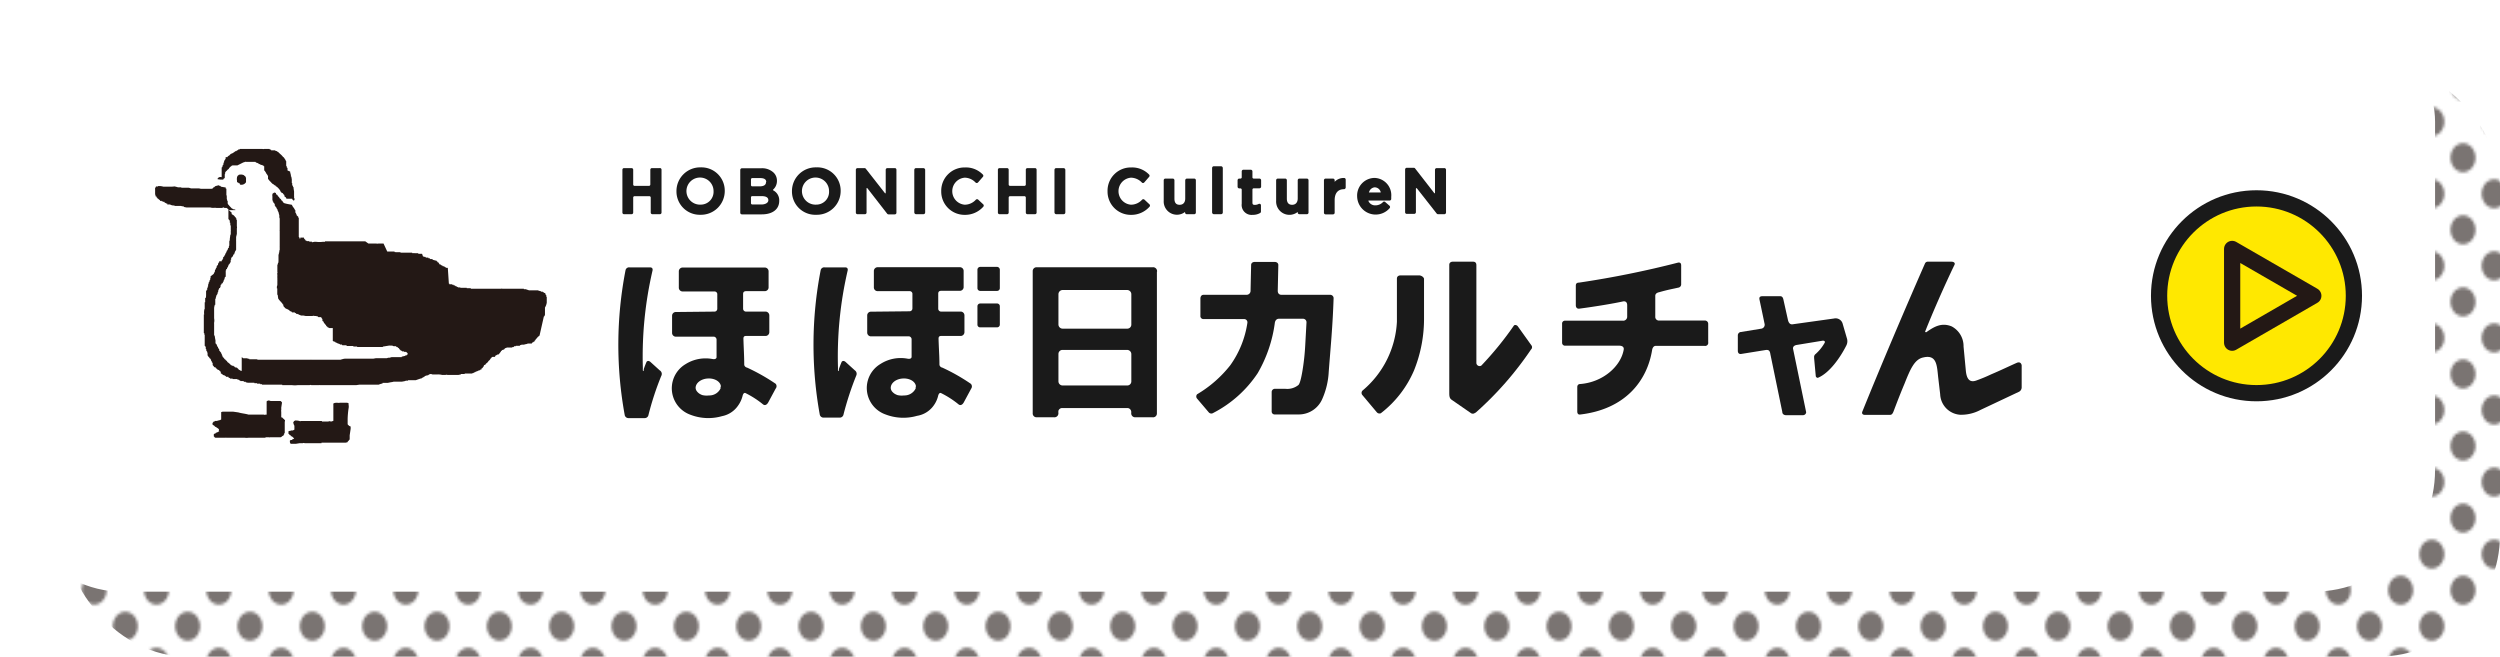<svg xmlns="http://www.w3.org/2000/svg" xmlns:xlink="http://www.w3.org/1999/xlink" viewBox="0 0 308 80.89"><defs><pattern id="114959d1-e4d8-4769-9a33-2815865a061f" data-name="6 dpi 40%" width="48" height="48" patternTransform="translate(11.6 -69.37) scale(0.32 0.37)" patternUnits="userSpaceOnUse" viewBox="0 0 48 48"><rect width="48" height="48" style="fill:none"/><path d="M24,52.8A4.8,4.8,0,1,0,19.2,48,4.8,4.8,0,0,0,24,52.8Z" style="fill:#221714"/><path d="M48,52.8A4.8,4.8,0,1,0,43.2,48,4.8,4.8,0,0,0,48,52.8Z" style="fill:#221714"/><path d="M24,28.8A4.8,4.8,0,1,0,19.2,24,4.8,4.8,0,0,0,24,28.8Z" style="fill:#221714"/><path d="M48,28.8A4.8,4.8,0,1,0,43.2,24,4.8,4.8,0,0,0,48,28.8Z" style="fill:#221714"/><path d="M36,40.8A4.8,4.8,0,1,0,31.2,36,4.8,4.8,0,0,0,36,40.8Z" style="fill:#221714"/><path d="M12,40.8A4.8,4.8,0,1,0,7.2,36,4.8,4.8,0,0,0,12,40.8Z" style="fill:#221714"/><path d="M36,16.8A4.8,4.8,0,1,0,31.2,12,4.8,4.8,0,0,0,36,16.8Z" style="fill:#221714"/><path d="M12,16.8A4.8,4.8,0,1,0,7.2,12,4.8,4.8,0,0,0,12,16.8Z" style="fill:#221714"/><path d="M0,52.8A4.8,4.8,0,0,0,4.8,48,4.8,4.8,0,0,0,0,43.2a4.8,4.8,0,0,0,0,9.6Z" style="fill:#221714"/><path d="M0,28.8A4.8,4.8,0,0,0,4.8,24,4.8,4.8,0,0,0,0,19.2a4.8,4.8,0,0,0,0,9.6Z" style="fill:#221714"/><path d="M24,4.8A4.8,4.8,0,0,0,28.8,0a4.8,4.8,0,0,0-9.6,0A4.8,4.8,0,0,0,24,4.8Z" style="fill:#221714"/><path d="M48,4.8A4.8,4.8,0,0,0,52.8,0a4.8,4.8,0,0,0-9.6,0A4.8,4.8,0,0,0,48,4.8Z" style="fill:#221714"/><path d="M0,4.8A4.8,4.8,0,0,0,4.8,0,4.8,4.8,0,0,0,0-4.8,4.8,4.8,0,0,0-4.8,0,4.8,4.8,0,0,0,0,4.8Z" style="fill:#221714"/></pattern></defs><title>アセット 2</title><g id="fd4f023f-fae7-4ec2-a7c8-5463411b04bb" data-name="レイヤー 2"><g id="932d0ffd-c145-4e93-adab-fba4d0428387" data-name="デザインol"><rect x="8" y="8" width="300" height="72.89" rx="15" ry="15" style="opacity:0.6;fill:url(#114959d1-e4d8-4769-9a33-2815865a061f)"/><rect width="300" height="72.89" rx="15" ry="15" style="fill:#fff"/><path d="M26.81,22h0v.08l.38.05v0h.08v0l.17,0v0c.11,0,.05,0,.11-.11l.14-.09v-.05h0v-.06h0v-.08h0v-.08h0v-.06h0v-.11h0l.06-.16h0V21.2l.08-.05v-.06l.05,0,.2-.22h.05v-.05h.06v-.06h0l.19-.22h.05l0-.05h.06l0-.06.11,0,0-.05.14,0v0h.06v0l.13,0v0h.09v0h0v0l.17,0v0h.05v0L30,20v0c.14,0,.17-.1.3-.06v0h.06v0h.47v0h.05v0H31v0h.17v0h.08v0h.08v0h.09v0h.05l.06.08.33.11,0,.08.16,0,0,.06h.11v.05l.08,0v0l.09,0,0,.05.11,0,.09.11.05,0V21l.11.08v.09h.06a.3.3,0,0,0,.08.16h0v.06l.08.05v.06l.08.05v.09l.06,0,0,.14,0,0v.05h0l0,.2h0c0,.07,0,.06.09.08a.6.6,0,0,0,.19.25c.13.13.26.33.47.38v.06a.54.54,0,0,1,.19.08l0,.06h.05l0,.05.11,0,0,.06h.06l0,.05h.06a.56.56,0,0,0,0,.08h.06a1.71,1.71,0,0,0,.11.14h0l.06.08h0l.06.09h0v.05h0l0,.06h.09a.24.24,0,0,0,0,.08,1,1,0,0,0,.25.14c0,.1.08.09.11.19h.06a.19.19,0,0,0,0,.11h0v.08l.05,0v.06l.06,0a.49.49,0,0,1,.14.22H36l0,.08.11.08v.06c.12,0,.09,0,.17-.06l0-.22-.05,0v0h0l0-.11a.09.09,0,0,0,0-.09h0v-.14h0c0-.06,0-.07,0-.11h0v-.16h0v-.22h0l-.06-.36h0v-.17l-.05,0A.57.57,0,0,0,36,22.8l0-.25-.05,0v-.11h0v-.11h0V22.2h0v-.09h0l-.06-.36-.05,0v-.06h0l0-.11h0l-.09-.36,0,0v-.08h0v0h0v0L35.42,21l0-.16h0v-.06h0v-.11l-.08,0c0-.09,0-.17-.08-.25h0l0-.09,0,0v-.09h0V20h0l0-.11h0v-.05l-.06,0,0-.11,0,0a.64.64,0,0,1-.14-.22h-.05c0-.07,0-.06-.06-.14h-.05a2.1,2.1,0,0,0-.47-.47v-.05c-.08,0-.1,0-.11-.11a.51.51,0,0,1-.25-.14l0,0-.11,0-.06-.08H33.4l0-.09h-.06v0l-.08,0-.06-.08h0v0h-.2v0h-.08v0l0,0s0,0,0,0l-.2,0v0l0,0-.17,0v0a.4.4,0,0,1-.22,0v0c-.09,0-.14,0-.19,0v0h-.09v0h-.16v0l-.08,0v0h-.11v0h0v0h-.11v0c-.06,0,0,0-.06,0h0v0h-.13v0c-.06,0,0,0-.06,0s0,0-.11,0,0,0-.05,0,0,0-.06,0,0,0-.08,0v0h-.17v0l-.08,0v0h-.11v0l-.28,0v0h0v0h-.06v0H30v0c-.06,0,0,0-.06,0s0,0,0,0h-.16v0l-.11,0v0h-.11l0,.05h-.06v0h-.11l-.08.11h-.11l-.08.11H29l-.06.08h0v0l-.08,0,0,.05h-.06l-.05.08-.33.14V19h0v0h-.06c0,.08,0,.07-.08.09v.05a.62.62,0,0,0-.25.17l0,.05H27.8l0,.06h0v.08h0l0,.08h-.05l0,.08-.08.06v.06l-.06.05v.06h0V20l-.08.06v.05h0v.06h0s0,0,0,.11,0,0-.06,0h0v.09l-.05,0v.09h0v.08l-.05,0v.08l-.06,0v.14h0l0,.11h0V21h0v.08h0v.11h0v.11h0v.11h0v.2h0v.11h0c0,.06,0,.07,0,.11h0A.42.42,0,0,0,26.81,22Zm2.76.74a.65.65,0,0,0,.74-.3l0-.16h0l0-.39c-.06-.05-.07-.13-.11-.19l-.08-.06v0h-.06l0-.05a.83.83,0,0,0-.47-.08v0h-.11c0,.06-.06,0-.11.06l0,.05h-.06l-.05.09h0v.05l-.06,0v.05h0v.06h0a1,1,0,0,0,0,.39h0v.08h0v.05h0v.06l.06,0v0l.08.06v0h.06l0,.06.11,0v0ZM67.36,37.29v-.2h0v-.22h0v0h0c0-.09,0-.17,0-.25h0v-.06l-.06,0V36.4l0,0v-.06l-.06,0v0h0l0-.08h-.06V36.1l-.08,0v0h-.06v0h0l0-.06h-.08l0-.05h0v0h-.09l0-.06-.09,0v0h0v0h-.06v0h-.08l0-.05-.25-.06s0,0,0,0v0h-.06l0-.05h-.13v0h-.09v0H65.4v0h-.22l-.41-.14H64.6s0,0,0,0a0,0,0,0,1-.06,0l0-.06h-.14s0,0-.06,0,0,0,0,0v0h-.09v0s0,0-.11,0v0h-.16v0h-.14v0h0v0h0v0h-.13v0h-.25v0H63v0h-.24v0h-.11v0l-.09,0v0h-.08v0c-.06,0-.08,0-.11,0v0h-.19v0h-.11v0H61.9v0a.41.41,0,0,0-.19,0v0h-.08v0h-.34v0h-.11v0h0v0H61v0h-.36s0,0-.08,0v0h-.09v0h-.08v0h-.16v0h-.06v0h-.14v0l-.3,0v0h-.06l0,0-.14,0v0l-.17,0v0s0,0,0,0h0v0l-.14,0,0,0H59v0h-.13v0h-.2v0h-.14v0H58.4v0h-.06v0H58.2v0h-.08v0h0v0H58s0,0,0-.06l-.22,0,0,0-.17,0v0l-.11,0,0-.05h-.08v0h0v0l-.28,0,0,0H56.8v0l-.17-.05v0l-.22,0,0-.06-.13,0,0-.06-.2-.05v-.06a1.74,1.74,0,0,1-.22-.05l0-.06-.17,0,0-.05H55.5v0l-.14,0a.56.56,0,0,1,0-.08h-.06L55.17,33l-.11,0,0,0H55a.76.76,0,0,0-.22-.11c0-.11,0,0-.09-.09v0h-.05v0h-.09a.22.22,0,0,0-.05-.08l-.17-.06a.35.35,0,0,0-.05-.08l-.11,0,0,0L54,32.32l0,0h-.09a.29.29,0,0,0,0-.09l-.09,0,0-.09L53.29,32l0-.08-.17,0v0h0v0h-.11l-.06-.09-.14,0-.05-.09H52.6v0h-.13l-.06-.09-.08,0v0l-.22-.06L52,31.27H52v0h-.14v0l-.11,0v0h-.08v0h-.11l-.06-.08h-.25v0l-.11,0v0H51v0H51v0h-.11v0h-.06v0h-.05l0-.06-.22,0v0l-.14,0v0h-.06v0l-.16,0v0h-.08v0H50v0h-.11v0h0v0l-.22,0v0h-.06v0l-.27,0,0-.06h-.06v0h-.25v0h-.08v0h-.11v0h-.05v0a.24.24,0,0,0-.14,0l-.06-.08-.22,0v0h-.05v0h-.11v0c-.06,0-.06,0-.06,0h-.33v0l-.11,0v0L47.25,30v0H47v0l-.08,0v0l-.28,0v0a.6.6,0,0,1-.3,0v0l-.08,0v0h0v0h0v0h-.08v0c-.06,0-.08,0-.11,0v0h-.19v0l-.5,0L45,29.73v0h0v0h0v0h-.14v0s0,0,0,0-.05,0-.11,0,0,0,0,0,0,0-.06,0v0s0,0,0,0h-.47s0,0-.08,0v0l-.09,0s0,0,0,0,0,0,0,0,0,0,0,0v0h-.08v0h-.19v0h0v0l-.08,0s0,0,0,0-.09,0-.17,0,0,0,0,0v0h-.11l-.09,0v0h0c-.06,0-.08,0-.11,0v0h-.3s0,0-.05,0v0c-.06,0-.06,0-.06,0h-.16v0l0,0h0v0H42l-.05,0v0c-.06,0-.06,0-.06,0h-.13v0h-.25v0h-.25v0H41v0l-.3,0v0h-.05v0l-.2,0v0h-.22v0h-.08v0h-.11v0h0v0h0l0,.06,0,0h0v0h-.11v0h-.14v0l0,0v0a3.49,3.49,0,0,1-.86,0v0h-.19v0l-.31.06,0-.08-.33,0,0-.06-.19,0v0h-.06v0h-.06l0-.05-.14,0,0-.06,0,0,0-.06h-.06l-.08-.11h0l-.06-.05v-.06l0-.05H37v0h0V29.4l-.08,0v-.06l-.05,0v-.14l-.06,0V29h0l0-.11h0v-.11h0l0-.11h0V28.6h0v-.2h0v-.14h0v-.19h0l0-.14h0v-.08h0v-.19h0l0-.31h0l0-.24h0l0-.11h0l0-.17-.06,0,0-.14-.05,0v-.06h0v0l-.06,0c-.05-.07,0-.05-.08-.08a.78.78,0,0,0-.11-.28l0,0v-.05l-.06,0V26l0,0,0-.11h-.06c0-.15-.11-.17-.13-.31h-.06a.52.52,0,0,0-.14-.22l0,0,0-.09-.08-.05C35,25.07,35,25,34.92,25V24.9h-.06a.45.45,0,0,0-.16-.22l-.06,0a.43.43,0,0,1,0-.11l-.2-.16c-.06-.08,0-.12-.14-.17v-.06h-.05a.64.64,0,0,0-.14-.22H34L34,23.85h0l0-.05c-.08-.05,0,0-.11-.06s-.22.08-.33.14l0,.11h0a.38.38,0,0,0,0,.19v.17h0v.11h0l0,.16h0a1.09,1.09,0,0,1,.05.17h0v.05l.06,0a.52.52,0,0,1,0,.11l.12.08,0,.09.06,0,0,.11,0,0,0,.11.05,0v.08l.09.06,0,.05h.05c0,.13.09.16.11.28h.06c0,.06,0,.07,0,.11h0v.08l.06,0v.08h0l0,.06h.06a1.05,1.05,0,0,0,.08.36h0v.11h0s0,0,0,.11.05.18.05.22l0,.08h0v.14h0v.14h0v.25h0s0,.1,0,.19h0V28h0v0h0v.28h0l0,.08h0a.08.08,0,0,0,0,.09l0,.16h0v.17h0v.08h0l0,.14h0v0h0v.16h0v0h0v.33h0v.11h0v.05h0v.17h0v.17h0v.13h0v.2h0a.88.88,0,0,0,0,.16h0v.09h0v.08h0v.19l-.05,0v.08h0l0,.11h0v.08l-.05,0v.06h0v.16l-.05,0v.11h0v.08h0v.06h0V32h0V32h0v.06h0v.11h0v.06h0a.15.15,0,0,0,0,.16h-.06a1,1,0,0,1-.08.28v.11h0V33h0v0a0,0,0,0,1,0,.06h0v.05h0l0,.11h0v.11h0v.11h0v.06h0s.05.05,0,.11a.59.59,0,0,0,0,.25s0,0,0,0h0l0,.17h0a.61.61,0,0,0,0,.19h0v.06h0v.25h0v0h0a.37.37,0,0,1,0,.14h0v.17s0,0,0,0h0v0h0v.16h0v.06h0c0,.14-.07.23-.06.3h0v.17l.05,0,0,.19h0v0h0l0,.36h0l0,.16,0,0v.08l.06,0v0h0v.06h0l.06.44h.05c0,.13.14.16.17.28h.05c0,.07,0,.06.08.08v.08c.16,0,.13.23.28.28l0,.11h0c0,.13.16.17.2.3a.25.25,0,0,1,.13.09v0h.06v0l.08.06,0,0,.08,0v0l.06.06h0v0c.07,0,.11.11.2.13v.06l.08,0v0l.08,0,0,.06.08,0,0,.08.14,0v0l.08,0,0,0h.08v0h.06l0,.05.17.06a.35.35,0,0,1,0,.08l.17,0v0a.22.22,0,0,0,.17.05v.06c.12,0,.14,0,.22.08l0,0,.09,0v0h.08v0l.08,0v0h.06v0l.3.06v0h.08v0H38v0h.11v0h.05v0c.13,0,.19,0,.25,0s.12,0,.09,0h0v0a.31.31,0,0,1,.25,0h.08v0h0v0l.11,0c.05.12,0,0,.14,0l0,.06h.08l.06.08h0v0h.25v0h.06v0l.08.06v.08h.05a.29.29,0,0,0,.06.11h0l0,.11h0v.11l.06,0v.08l.05,0v0l.06,0v.06h0a.19.19,0,0,1,0,.11h.06v.08l.08,0c0,.09.08.13.14.19h0v.06l.06.05h0l.06.08h.06a.37.37,0,0,0,.05.11h.06v0h.05l.06.06H41S41,42,41,42a.63.63,0,0,0,.3.11v.06a.92.92,0,0,1,.3.14l0,0h.11l0,.06.16,0,0,.08.11,0v0h.14l.06.09h.11v0l.11,0v0l.27,0,.06.09H43v0h.14v0h.06v0h.14v0h.13v0h.06v0h0l0,.06h.08v0l.39,0,0,.06h.16v0h.09v0h.11v0c.08,0,.18,0,.22,0v0l.16,0v0h0v0h0v0h.33v0h0v0h.23v0h.35v0h.22v0h.14v0h0v0H47v0h.16s0-.07.08-.06v0l.67-.11.08,0a.07.07,0,0,1,.08,0v0h.25v0l.17.07v0h.08v0h.14v0h.08l0,.06h.08v0h0l0,.06.14,0,0,.05h0v0a.32.32,0,0,0,.14.08.38.38,0,0,0,.19.22v.06h.06v0a.5.5,0,0,1,.16.11v0l.11,0,0,0,.11,0,0,.06h.06v0l.19,0,.19.17s0,0,0,0c0,.2,0,.15-.14.22l0,.06h-.05v0h-.08v0h-.06l0,.06H50v0H50v0H49.9v0h-.06v0l-.35.08,0,.06H49.4v0h0v0h-.08v0h-.09v0h0v0H49v0h-.11v0h-.06v0h-.11v0h-.11v0h-.08v0h-.14v0H48.3v0h-.06v0l-.24.07v0h-.06v0h-.11v0l-.17.06v0h-.08v0h-.11v0h-.08v0l-.19,0v0l-.06,0v0h-.08v0H47v0h-.09v0h-.11v0l-.19,0v0h-.08v0H46.4v0h-.09v0l-.33.06v0l-.19,0v0h-.08v0h-.06v0h-.08v0l-.17,0v0h0l0,0h-.11v0h-.06v0H45v0h0v0h-.11v0H44.8v0l-.2,0v0h-.14v0h-.13v0h-.22v0h-.2v0h-.27v0h-.22v0l-.09,0v0h-.08v0h-.16v0H43v0h-.17v0h0v0h0v0l-.11,0v0h-.2c-.17,0-.4.08-.58.13h-.58v0H41v0h-.27v0h-.22v0h-.36v0h-.47v0h-.41v0h-.42v0h0l-.11,0s0,0,0,0v0l-.08,0v0h-.31v0a.07.07,0,0,0-.08,0h-.55v0s-.06,0-.06,0l-.08,0v0h-.28v0s0,0-.11,0v0h0v0l-1.22,0v0h-.22v0h-.44v0h-.36v0h-.14v0h-.08v0h-.16v0h-.09v0H34.2v0h-.11v0l-.27,0v0h-.09v0h-.14v0l-.35,0v0l-.22,0v0h-.09v0h-.08v0h-.08v0h-.14v0h-.08v0h-.09v0h-.08v0h-.05v0l-.17,0,0,0h-.08v0H32v0l-.22,0v0l-.16-.06v0h-.08v0h-.09v0h-.08v0h-.08l0,0h-.06v0l-.11,0v0H31v0h-.06v0h-.08v0h-.06l0,0h-.09l0-.06h-.08l0,0h-.08v0h-.05l0-.06-.11,0v0l-.11,0v0H30c-.08,0-.13-.11-.22-.13V45.7l-.2-.05,0-.06-.11,0,0-.05H29.4l0-.06h-.05l0-.05h-.05l0-.06h-.06l0-.05h-.06s0,0-.06-.06v0l-.08,0v0h-.08a.44.44,0,0,1-.08-.11h-.06a.35.35,0,0,1-.05-.08H28.6l0-.06h-.05v0l-.08,0a1.27,1.27,0,0,0-.36-.33v-.06H28l0-.08,0,0a1,1,0,0,0-.22-.19v-.06c-.13,0-.13-.13-.22-.19v-.05c-.13,0-.1-.1-.17-.2l0,0,0-.08h-.06l0-.08h0v-.08l-.06,0,0-.11L27,43.16,27,43l-.06,0v-.06c-.06-.09-.08,0-.08-.22l-.09,0c0-.11-.07-.22-.11-.33l-.11-.09c0-.07,0-.14,0-.22h0l0-.14h0v0h0l-.06-.3h0a2.87,2.87,0,0,0-.05-.31l-.06,0v-.08h0V41h0V41h0l0,0v0h0v-.14h0v-.19h0l0-.06h0l0-.41h0v-.36a.07.07,0,0,1,0-.08h0a1.4,1.4,0,0,0,0-.55c0-.08,0-.13,0-.17l0-.08h0v-.41h0l0-.31h0l0,0h0v-.17h0v-.08h0c0-.15.05-.3.08-.44h.06c0-.06,0-.11,0-.17h0l0,0h0v-.09h0l0-.19h0l0-.17h0v0h0v-.11l.05,0c0-.15.08-.31.11-.47h0v0l.08-.06v-.11l.06,0,0-.19.06,0v-.11h0c0-.11.08-.22.11-.33s.1,0,.14-.14h0v-.08l.05,0,0-.13h0v-.09l.11-.08v-.08l.11-.06v0l.06,0a1.09,1.09,0,0,1,0-.17l.08,0v-.08h0l0-.09.05,0,0-.11.06,0a2.74,2.74,0,0,1,.05-.28l.11-.08V33.4h0l0-.09h.05l0-.08h0a.24.24,0,0,0,0-.08l.06,0v0l.05,0V33l.06,0v-.11l.06,0a.38.38,0,0,0,0-.17c.14,0,.06-.06.11-.16l.06,0v-.08l.05,0,.06-.16.05,0V32l.06,0v-.06h0v-.05h0l0-.14.05,0v-.05l.06,0v-.05l.06,0v-.06h0v0l.06-.06v-.05h0a.26.26,0,0,0,.05-.14l.08,0,.14-.41h.06v-.14l.05,0,0-.22h0l0-.11h0V30.2h0l0-.17h0V30h0l0-.17,0,0h0l0-.11h0a1.23,1.23,0,0,1,0-.19h0l0-.22h0V29.2h0l.09-.38h0v-.09h0v-.11h0v-.11h0c0-.13,0-.25,0-.38a.39.39,0,0,0,0-.25h0v-.19h0v-.11h0l0-.28h0v-.08h0v-.06h0v-.08l-.06,0V27h0l0-.11-.06,0V26.8l-.05,0v-.06l-.06,0v-.05l-.11-.09,0-.08-.05,0h-.06v0c-.06-.05-.1-.12-.19-.14V26.2h0a.48.48,0,0,0-.11-.09v0h-.05V26c-.15,0-.09-.05-.17-.11H29l0-.06H28.9l0-.05-.09,0v0l-.11,0,0-.06H28.6c-.14-.15-.28-.29-.41-.44v-.05c-.12,0-.09-.08-.14-.17h0V25h0V24.9l0,0,0-.14-.05,0v-.09h0l-.06-.16h0v-.11h0v-.09h0c0-.1,0-.2-.05-.3h0l0-.22h0V23.6h0v-.08h0v-.11h0V23.3h0v-.06l-.08,0,0-.14L27.22,23v0h0l-.09-.11H27l0-.06h-.09v0l-.41.11,0,.05-.05,0-.06.08-.08,0-.08.13-.17.06,0,0c-.06,0-.14,0-.22,0v0h-.05v0l-.17,0v0h-.05v0l-.17,0v0h-.11v0h-.06v0H25v0h-.16v0h-.09v0l-.24-.05-.36,0v0h-.61v0l-.28-.08v0H23v0l0,0h0v0h-.22v0l-.11,0v0h0v0h0v0h-.11v0h-.22l0-.05h-.06v0h-.17v0h-.05v0h-.08v0h-.06v0l-.16-.06v0h-.14l0-.06L21.15,23v0h0v0h-.17v0h-.05v0h-.14v0H20.6v0h-.11v0h0v0s0,0,0,0H20.3v0h-.17a1.72,1.72,0,0,0-.52-.08v0l-.14,0,0,.05h-.08v0l-.14,0c-.06,0-.06.14-.14.19a2.11,2.11,0,0,0,0,.25h0l0,.16h0v.14l0,0v.14h0l0,.14.05,0V24h0l0,.19.05,0v0l.06,0v.06h0a.19.19,0,0,1,.05.11h.06c0,.08,0,.09.11.11v.06c.12,0,.1.1.22.13v.09l.08,0v0l.14,0,0,.05h.05v0h.08l0,.06.08,0v0l.11,0,0,.06a.55.55,0,0,0,.2.11v.05a.26.26,0,0,1,.16,0l0,.05h0l0,.06h.14v0l.16,0v0h.09l0,.05.28.07v0h.06v0h.11v0h.05l0,.06H22v0H22v0h.09v0h.11v0h.05v0l.42.08c0,.05,0,0,0,.05v0l.31.06v0l0,0h0v0h.11v0h.11v0h.09v0h.08v0l.3,0v0h.14v0h.28v0h.11v0s.05,0,.05,0l.25,0v0h.3v0H25v0l.3,0v0h.19v0h.14v0l.28,0c.34.1.54,0,.77.06l.66,0c.05,0,.17-.1.28-.05l0,.05h.05v0l.14,0v0h.05v0h.06v0h0l.22.17V27l.09.06v.05l.08.06v.08h0l0,.11h0v.08l.06,0,0,.06h0v.05h0l0,.22.06,0v.08h0V28h0v.22h0l0,.14a.06.06,0,0,1,0,.08h0v.25h0v.05h0v.08h0l0,.09-.06,0V29h0l-.06.44h0v.08h0v.06h0l-.06.16h0v.14h0V30h0l0,.14,0,0a.29.29,0,0,1,0,.09h0l-.06.16h0a.68.68,0,0,1,0,.14l-.09.05a1.83,1.83,0,0,1-.08.25l-.08.06V31l-.06,0v.05h0v.06l-.06.05v.06l-.08.05,0,.14-.08.06-.06.16-.05,0v.05l-.06,0v.06l0,0,0,.14-.06,0V32l-.05,0v.06l-.06,0v.05h0l0,.08H27a.29.29,0,0,1,0,.14l-.06,0v.08l-.08.06,0,.08h0v.08l-.16.14,0,.14c0,.07-.09.08-.11.19s-.05.09-.11.19l0,0,0,.08h0l0,.11-.05,0v.09l-.08.05,0,.11L26,34v0l-.05,0v.06h0v.08h0s0,.11-.05.16h0v.17l-.08.06,0,.16h-.06s0,.07,0,.11l-.06,0,0,.14h0v.08l-.06,0v.11l0,0,0,.09h0v.08l-.05,0,0,.11h0v.05l-.06,0v.11h0v.06h0l0,.08-.09,0v.14l-.05,0v.17h0l0,.19h0l0,.11h0c0,.13,0,.26-.05.39l-.06,0v.2h0a.59.59,0,0,0,0,.13.14.14,0,0,0,0,.06h0v.14l-.06,0v.09h0v.05h0c0,.06,0,.08,0,.11h0v.06h0l0,.16h0v.2h0v0h0v.2l-.06,0c0,.06,0,.1,0,.13a1.46,1.46,0,0,0,0,.5h-.05l0,.17h0v.08h0a0,0,0,0,0,0,.05l0,.09a0,0,0,0,1,0,.05h0c0,.09,0,.18,0,.22h0V40h0v0h0c0,.06,0,0,0,0v.31h0l0,.13h0l0,.06a0,0,0,0,1,0,0h0v0h0v.09h0c0,.06,0,.1,0,.13h0l0,.31h.06s0,0,0,0l0,.14h0l0,.06.05,0v.11h0v.08h0v.08h0v.17h0V42h0l0,0h0v.09h0c0,.1,0,.2,0,.3h0v.14h0v0h0v.09l.08,0s0,.07,0,.11l.05,0V43l.06,0v0h0v.11h0v.06h0v.05l.06,0v0l0,0v0h0v.08l.05,0v.05h0v.08l.05,0v.09h0l0,.11h0l0,.13h0a.69.69,0,0,0,.22.28v.08c.07,0,.05,0,.08.06h0v0s.06,0,.09.06h0v.08H26v.06h0c0,.07.05.08.09.13h0l0,.11.11.09V45l.06,0,0,.08.11.08v.09c.07-.07.05,0,.09,0h.05v0l.08.05v.06l.14.08v.06c.09,0,.1.06.2.08s.07.07.16.14v0l.11.09V46l.08,0v.06l.2.11v.05l.05,0v0h.06v0h.05l.06.09.08,0,.08.11h.06v0h.05v0h.06v0h.11l0,.08a.54.54,0,0,0,.19.08v.06l.14,0v0l.11,0,0,0h.08l0,.06h.05l0,0H29v0l.17,0v0h.06l.05.08h.06v0h0v0h.11l0,.06.16.05,0,.06h.09v0h.05v0H30l.06.09h.11v0l.11,0,0,.06h0v0l.25.05v0l.11,0v0l.11,0v0h.06v0H31v0H31v0h.14v0h0v0h0v0h.06v0l.14,0,0,.06h.06v0l.27,0,0,.06h.08v0l.11,0v0h.2l0,.06h.05v0h.17l0,.06h.14v0h.17v0h.08v0H33v0h.11v0h0v0h.09v0h.13v0l.11,0v0h.22v0h.17v0h.06v0l.58,0v0h.05v0h.11v0l.14,0,0,.06.27,0v0l.06,0,.55,0v0h.14v0l.19,0a2.61,2.61,0,0,0,.69,0l.44,0v0h.06v0s0,0,0,0h.3v0l.28,0v0h0v0H38v0l.11,0v0c.07,0,.15-.06.25,0v0h.11v0l.85,0v0a.08.08,0,0,1,.09,0h.44v0h0v0l.17,0v0h.19v0h.17v0h.28v0h.16v0h.22v0l.8,0v0h.19v0h.17v0h.3v0H43v0h.14v0h.08v0h.14v0h.11v0h.13v0h.2v0h.08v0l.41-.06v0h.2v0h.19v0h.14v0h.16v0H45l0,0h.11v0l.31,0v0l0,0v0h.09v0h0v0h.08v0h.17v0H46v0h.16v0h.14v0h.17v0h.05l0,0h0v0h.14a1.72,1.72,0,0,1,.47-.14l0-.08s0,0,0,0h.17v0h.08v0h.06v0h.11v0l.22,0v0l.44-.09v0h.06v0l.24-.06v0h.06v0h.08v0H49v0h.08v0h.08v0h.09v0h.08v0l.19,0v0l.33-.06v0l.17-.06v0l.25,0,0-.06h.11v0l.16,0v0h.06v0h.08v0l.11,0v0h.06v0H51l0,0,.11,0v0l.11,0v0l.49-.17v0a.58.58,0,0,0,.17-.06v0h0v0l.11,0,0-.06.17-.05,0-.06h.09l0-.06.11,0,0-.06h.06l.05-.05h.06v0h.05v0l.09,0a.08.08,0,0,0,0-.05l.11,0,.06-.08.19-.06v0h.06v0c.09,0,.14.06.22.05v0h0v0h.16v0h0v0h.16v0h.31a2,2,0,0,1,.52.06l.28,0v0h.16v0s.13-.05.22,0v0h.12v0h.19v0h.14v0h.13v0l.14,0v0h.22v0h.2v0h.11v0h.11v0l.3-.06,0-.05h.22v0h.08v0h.06v0h.11l0-.06h.14v0h.06l0,0h.16v0H58v0l.2,0v0h0l0-.06.14,0,.05-.08h.08c.07,0,.11-.09.2-.11v0a.49.49,0,0,0,.22-.09l0,0,.16-.06,0,0h.08l.09-.11.11,0s0-.11,0-.14l.08,0,.2-.27h0c0-.08,0-.06.06-.14l.11,0c.06-.21.33-.26.38-.47h.06l0-.08.05,0a.58.58,0,0,0,.17-.25c.07,0,.06,0,.08-.08h0v0l.14-.11v0H61v0s0,0,0-.08.15-.11.22-.17v0h.06l0-.06.11,0,0,0h.06l.06-.09h0l0,0h0l.06-.08h0l.09-.11h0l.06-.09h0l0-.05h.05l.09-.11.25-.08a.76.76,0,0,1,.11-.14l.24-.09v0H63v0h.11l0-.06h.16l.09-.11.13,0v0h.06l0-.05h.16v0h.06l0,0,.28,0,0-.06.25-.08v0h0v0h.06v0h0v0h.06v0h.08v0h.06l0,0a1.8,1.8,0,0,1,.22-.06v0a.61.61,0,0,0,.25-.08v0h.06v0l.16,0v0h.09v0l.11,0v0h.08l0-.06a.4.4,0,0,1,.19-.11v-.05c.14,0,.1,0,.16-.14l.09-.06v-.05l0,0,.17-.19h0l.14-.17h.06c0-.11.06-.08.13-.14L67,39l.08-.06v0h0l.06-.17h0v-.08h0v-.08h0l0-.11h0v-.08h0v-.06h0V38.2h0v-.06h0V38h0v-.11h0A1.63,1.63,0,0,0,67.36,37.29ZM35.11,51.83h0v-.09L35,51.69v-.08s-.1,0-.13-.06l-.09-.11h-.08a.22.22,0,0,0-.05-.06l0-.33h0l0-.24,0,0v-.06h0a1.1,1.1,0,0,1,0-.3h0a.07.07,0,0,0,0-.08l0-.09s0,0,0,0a0,0,0,0,0,0-.06h0l.09-.6c0-.1-.12-.15-.17-.22l-.41,0v0h-.06v0l-.05,0v0H33.9v0h0s0,0,0,0v0h-.06v0h-.14v0h-.14v0h-.13v0c-.11,0-.18,0-.25-.06a.44.44,0,0,0-.33.11l0,.66h0c0,.11,0,.23,0,.31h0l0,.46h0l0,.2a.5.5,0,0,1-.13,0,.24.24,0,0,1-.22,0v0h-.2v0H32v0h-.19v0h0v0h0a0,0,0,0,1-.05,0v0h-.08v0l-.06,0v0h0v0h-.25v0l-.2,0H31v0h0s0,0,0,0v0h-.06v0l-.33,0c-.38-.12-.86-.15-1.24-.27l-.63-.09v0l-.22,0v0h-.09v0h-.08v0h-.14v0h-.08v0H28v0h-.22v0l-.36,0v0l-.17.05,0,.08h0l0,0v.28h0v.08h0v.08h0v.11h0v.06h0l0,.22a.75.75,0,0,1-.3.11v0l-.25.07v0l-.11,0v0h-.11l0,.06h-.05v0h-.08l-.17.2v.08h0c0,.22.11.15.22.25a1.71,1.71,0,0,1,.11.14c.06,0,.07,0,.11,0a1,1,0,0,1,.08.11h.06l0,.05.08,0v0h0l.14.16a.4.4,0,0,1-.05.22H27v.06c-.07,0-.06,0-.14,0v.06l-.08,0v0l-.08,0,0,.06-.11,0,0,.06-.16.06v0l-.09.06s0,0,0,0v.28l.08.05,0,.06h.08l0,.05h.41v0H27v0c.05,0,.05,0,.06,0h.33v0h.08v0h0v0h.28v0a.4.4,0,0,1,.16,0s0,0,.06,0v0H28v0c.09,0,.28,0,.3,0v0h.47v0s0,0,0,0h.42v0l.22,0v0l.52,0v0h.22v0h0a1.81,1.81,0,0,0,.47,0v0l.14,0v0l.27,0v0l.08,0v0h.11v0h.31v0h.14v0l.55,0,.08,0v0h.08v0h.33l0-.06H33v0l.16,0v0s0,.05.11,0v0h.14v0l.16,0v0h.11v0h.09v0H34v0h.08v0h.08v0h.11v0h.14v0h.09v0l.05,0c.14,0,.19-.17.36-.19a.4.4,0,0,1,.11-.19l0,0v-.08h0c0-.07,0,0,.06-.09V52h0Zm8.09,1v-.06h0v-.08h0l0-.14L43,52.46v-.05l0,0v0h-.06v0h0a1.71,1.71,0,0,1-.11-.14s0,0,0,0h0v-.19h0v-.31h0c0-.05,0-.11,0-.16a10.52,10.52,0,0,1,.11-1.27,1.14,1.14,0,0,0,0-.5.32.32,0,0,0,0-.16l-.16-.06v0h0v0l-.44,0v0l-.28,0v0h-.08v0s0,0-.11,0a.76.76,0,0,1-.31,0v0h0v0h0s0,0,0,0v0c-.15,0-.35,0-.44.08l-.05,0a2.29,2.29,0,0,0,0,.25h0l0,.36h0v0h0v.17h0l0,.08h0v.2h0V51h0v.11h0c0,.06,0,.07,0,.11h0v.08h0v.16h0l0,.09h0v.16h0v.06h0l0,.08-.25.08c-.15,0-.23-.08-.36,0v0l-.49,0v0l-.31,0,0-.06h-.14v0l-.36,0v0h-.44s0,0,0,0v0h-.17v0H37.9v0h-.33v0h-.14v0h-.22v0h-.14v0s-.1.05-.16,0a1.72,1.72,0,0,0-.34-.06l-.08,0v0a.22.22,0,0,0-.22.06c-.13,0,0,.07-.14.14a1,1,0,0,0,.14.44h0v.08h0v.06h0l0,.16h0l0,.17h0c-.05.07-.12.06-.19.11l0,0-.19,0,0,0H35.8v0h0l0,.06h-.08v0l-.11,0v.06h-.06v0s-.09,0,0,.11h0a.4.4,0,0,0,0,.2l.06,0c0,.07,0,.06.08.09v.05c.08,0,.08,0,.14.08v.06c.19,0,.23.14.36.22s-.08.12-.2.19l0,.06h-.11l0,0h-.06v0a.29.29,0,0,1-.11.06.16.16,0,0,1,0,.11.42.42,0,0,0,.11.3l.08,0v0h0v0h0v0h.11v0h.36s0,0,.06,0v0l.49-.08h.39l0,0c.11-.06.15,0,.27,0v0h.14v0h.14v0h.14v0H38v0l.08,0v0h.36v0h.22v0H39v0h.23v0h.13v0h.25l0-.06.08,0v0h.22v0h.17v0h.05v0h.14v0h.22v0h.06v0l.19,0v0h.08v0H41v0h.11v0h.16v0h.17v0h.14v0h.08v0h.08v0l.36,0v0h.06v0h.11v0l.11,0v0h.08v0l.11,0v0l.25-.06a.22.22,0,0,0,0-.08h.06l0-.05.11-.09v-.05l0,0v0l.09-.06c0-.06,0-.08,0-.14l0-.38Z" style="fill:#231815;fill-rule:evenodd"/><path d="M81.25,20.71h-.93a.2.2,0,0,0-.2.21v1.82a.17.17,0,0,1-.17.16H78.18a.17.17,0,0,1-.17-.16V20.92a.2.2,0,0,0-.2-.21h-.93a.2.2,0,0,0-.2.21v5.27a.2.2,0,0,0,.2.2h.93a.2.2,0,0,0,.2-.2V24.33a.17.17,0,0,1,.17-.16H80a.17.17,0,0,1,.17.16v1.86a.2.2,0,0,0,.2.2h.93a.2.2,0,0,0,.2-.2V20.92A.2.2,0,0,0,81.25,20.71Z" style="fill:#1a1a1a"/><path d="M86.34,20.62a2.92,2.92,0,0,0-3,2.93v0a2.87,2.87,0,0,0,2.95,2.91,2.93,2.93,0,0,0,3-2.94A2.87,2.87,0,0,0,86.34,20.62Zm0,4.59a1.67,1.67,0,1,1,1.57-1.66v0A1.58,1.58,0,0,1,86.34,25.21Z" style="fill:#1a1a1a"/><path d="M95.26,23.45a.06.06,0,0,1,0-.1,1.43,1.43,0,0,0,.46-1.09,1.37,1.37,0,0,0-.42-1,2.07,2.07,0,0,0-1.52-.53H91.41a.21.21,0,0,0-.21.21v5.27a.2.2,0,0,0,.21.2h2.44c1.33,0,2.15-.63,2.15-1.66A1.37,1.37,0,0,0,95.26,23.45Zm-.89-1c0,.42-.43.51-.79.51h-.9a.16.16,0,0,1-.16-.16V22.1a.16.16,0,0,1,.16-.16h1c.27,0,.72.06.72.47Zm-1.85,1.86a.16.16,0,0,1,.16-.15h1.11c.58,0,.87.16.87.51s-.44.52-.81.52H92.68a.16.16,0,0,1-.16-.16Z" style="fill:#1a1a1a"/><path d="M100.57,20.62a2.92,2.92,0,0,0-3,2.93v0a2.87,2.87,0,0,0,3,2.91,2.93,2.93,0,0,0,3-2.94A2.87,2.87,0,0,0,100.57,20.62Zm0,4.59a1.67,1.67,0,1,1,1.57-1.66v0A1.57,1.57,0,0,1,100.57,25.21Z" style="fill:#1a1a1a"/><path d="M110.24,20.71h-.91a.21.21,0,0,0-.21.21v2.87a.06.06,0,0,1-.1,0l-2.35-3a.21.21,0,0,0-.17-.08h-.85a.21.21,0,0,0-.21.21v5.27a.2.2,0,0,0,.21.2h.91a.2.2,0,0,0,.2-.2v-3a.06.06,0,0,1,.1,0l2.44,3.14a.21.21,0,0,0,.16.08h.78a.2.2,0,0,0,.2-.2V20.92A.2.2,0,0,0,110.24,20.71Z" style="fill:#1a1a1a"/><rect x="112.64" y="20.71" width="1.34" height="5.68" rx="0.21" ry="0.21" style="fill:#1a1a1a"/><path d="M120.52,24.6a.21.21,0,0,0-.29,0,1.87,1.87,0,0,1-1.37.62,1.67,1.67,0,0,1,0-3.33,1.86,1.86,0,0,1,1.33.6.25.25,0,0,0,.16.06.27.27,0,0,0,.14-.07l.6-.69a.2.2,0,0,0,0-.28,2.9,2.9,0,0,0-2.2-.88,2.87,2.87,0,0,0-2.93,2.93v0a2.87,2.87,0,0,0,2.89,2.91,3,3,0,0,0,2.29-1,.21.21,0,0,0,0-.29Z" style="fill:#1a1a1a"/><path d="M127.51,20.71h-.93a.2.2,0,0,0-.2.21v1.82a.17.17,0,0,1-.17.16h-1.77a.17.17,0,0,1-.17-.16V20.92a.2.2,0,0,0-.2-.21h-.93a.2.2,0,0,0-.2.21v5.27a.2.2,0,0,0,.2.2h.93a.2.2,0,0,0,.2-.2V24.33a.17.17,0,0,1,.17-.16h1.77a.17.17,0,0,1,.17.16v1.86a.2.2,0,0,0,.2.2h.93a.2.2,0,0,0,.2-.2V20.92A.2.2,0,0,0,127.51,20.71Z" style="fill:#1a1a1a"/><rect x="129.91" y="20.71" width="1.34" height="5.68" rx="0.21" ry="0.21" style="fill:#1a1a1a"/><path d="M141,24.6a.21.21,0,0,0-.29,0,1.87,1.87,0,0,1-1.37.62,1.67,1.67,0,0,1,0-3.33,1.9,1.9,0,0,1,1.34.6.2.2,0,0,0,.15.06.23.23,0,0,0,.14-.07l.6-.69a.2.2,0,0,0,0-.28,2.9,2.9,0,0,0-2.2-.88,2.86,2.86,0,0,0-2.92,2.93v0a2.86,2.86,0,0,0,2.88,2.91,3,3,0,0,0,2.29-1,.21.21,0,0,0,0-.29Z" style="fill:#1a1a1a"/><path d="M147.15,22h-.92a.22.22,0,0,0-.21.21v2.24c0,.49-.25.78-.69.78s-.64-.26-.64-.76V22.21a.21.21,0,0,0-.21-.21h-.91a.21.21,0,0,0-.2.21v2.53A1.63,1.63,0,0,0,146,26.11v.08a.21.21,0,0,0,.21.2h.92a.2.2,0,0,0,.2-.2v-4A.21.21,0,0,0,147.15,22Z" style="fill:#1a1a1a"/><rect x="149.33" y="20.48" width="1.32" height="5.91" rx="0.21" ry="0.21" style="fill:#1a1a1a"/><path d="M155.16,22h-.7a.15.15,0,0,1-.16-.15v-.73a.21.21,0,0,0-.21-.21h-.91a.21.21,0,0,0-.2.21v.73a.15.15,0,0,1-.16.15h-.14a.21.21,0,0,0-.21.21V23a.21.21,0,0,0,.21.21h.14a.16.16,0,0,1,.16.16v1.73a1.22,1.22,0,0,0,1.35,1.37,1.75,1.75,0,0,0,.92-.23.2.2,0,0,0,.1-.18V25.3a.2.2,0,0,0-.09-.17.21.21,0,0,0-.2,0,1,1,0,0,1-.48.11c-.21,0-.28-.07-.28-.29V23.36a.16.16,0,0,1,.16-.16h.7a.21.21,0,0,0,.21-.21v-.78A.21.21,0,0,0,155.16,22Z" style="fill:#1a1a1a"/><path d="M161,22h-.92a.21.21,0,0,0-.2.21v2.24c0,.49-.26.78-.69.78s-.65-.26-.65-.76V22.21a.21.21,0,0,0-.2-.21h-.91a.21.21,0,0,0-.21.21v2.53a1.64,1.64,0,0,0,2.66,1.37v.08a.2.2,0,0,0,.2.2H161a.2.2,0,0,0,.21-.2v-4A.21.21,0,0,0,161,22Z" style="fill:#1a1a1a"/><path d="M165.64,21.93a1.52,1.52,0,0,0-1.21.47v-.19a.21.21,0,0,0-.21-.21h-.91a.21.21,0,0,0-.2.21v4a.2.2,0,0,0,.2.2h.91a.2.2,0,0,0,.21-.2V24.67c0-.88.41-1.36,1.15-1.36h0a.22.22,0,0,0,.21-.21v-1A.21.21,0,0,0,165.64,21.93Z" style="fill:#1a1a1a"/><path d="M169.35,21.92a2.17,2.17,0,0,0-2.15,2.28h0a2.28,2.28,0,0,0,4,1.45.22.22,0,0,0,0-.29l-.54-.47a.19.19,0,0,0-.27,0,1.28,1.28,0,0,1-.94.41.89.89,0,0,1-.86-.54,0,0,0,0,1,0-.05h2.61a.21.21,0,0,0,.2-.19c0-.1,0-.19,0-.27A2.13,2.13,0,0,0,169.35,21.92Zm0,1.16a.77.77,0,0,1,.75.58,0,0,0,0,1,0,.05h-1.43s-.05,0,0-.05A.8.8,0,0,1,169.34,23.08Z" style="fill:#1a1a1a"/><path d="M177.92,20.71H177a.21.21,0,0,0-.21.21v2.83a.06.06,0,0,1-.12,0l-2.33-3a.21.21,0,0,0-.16-.08h-.86a.21.21,0,0,0-.21.21v5.27a.2.2,0,0,0,.21.2h.91a.21.21,0,0,0,.21-.2V23.25a.07.07,0,0,1,.12-.05L177,26.31a.21.21,0,0,0,.16.08h.78a.21.21,0,0,0,.21-.2V20.92A.21.21,0,0,0,177.92,20.71Z" style="fill:#1a1a1a"/><path d="M248.47,44.7c-.93.41-2,.93-3.16,1.42a20,20,0,0,1-1.86.77c-.89.3-1.19-.34-1.27-1.34l-.27-2.86a2.75,2.75,0,0,0-1.47-2.48c-1.21-.49-2.12,0-3.12.72l0,0c-.06,0-.19,0-.12-.14.91-2.29,2.3-5.48,3.59-8.16.1-.18,0-.39-.4-.39h-2.92a.37.37,0,0,0-.32.24c-2.51,5.72-5.36,12.42-7.71,18.23-.1.24.05.4.29.4h3.13c.21,0,.33-.16.45-.49.68-1.8,1-2.57,1.33-3.36.68-1.7,1.21-3,2.3-3.22,1.77-.42,1.68,1.13,1.87,2.66l.22,1.88a2.64,2.64,0,0,0,2.51,2.52A5.09,5.09,0,0,0,244,50.5c2.13-1,3.94-1.86,4.69-2.21a.61.61,0,0,0,.38-.55V45S249,44.48,248.47,44.7Z" style="fill:#1a1a1a"/><path d="M223.49,44.14v0Z" style="fill:#1a1a1a"/><path d="M227.55,41.72h0L227,39.83h0a.9.9,0,0,0-1.05-.59l-5.15.72c-.11,0-.39,0-.52-.52h0l-.57-2.56c-.08-.35-.26-.39-.42-.39h-2.12c-.37,0-.44.14-.41.38,0,0,.61,2.88.63,3a.49.49,0,0,1-.38.62l-2.52.41h0a.42.42,0,0,0-.39.43h0l0,1.87c0,.08,0,.44.39.41l3.11-.5c.22,0,.44,0,.51.52l1.47,7.12h0c0,.38.42.4.42.4h2.13a.39.39,0,0,0,.39-.36L220.91,43s-.13-.42.49-.51l3.17-.52c.22,0,.34.12.19.33a5.4,5.4,0,0,1-1.07,1.31h0a.46.46,0,0,0-.19.44v.09h0l.2,2.17c0,.12.14.27.28.23,1.41-.59,2.74-2.48,3.5-4A1.15,1.15,0,0,0,227.55,41.72Z" style="fill:#1a1a1a"/><path d="M210.45,42.16h0V39.91h0a.4.4,0,0,0-.4-.42h-5.72a.45.45,0,0,1-.4-.49V36.45c0-.17.09-.37.48-.45h0c1.15-.33,1.76-.42,2.34-.56a.41.41,0,0,0,.37-.38V32.73c0-.13,0-.43-.37-.38a118.8,118.8,0,0,1-12.22,2.47h0c-.41,0-.39.3-.39.43s0,2.35,0,2.37,0,.43.4.41c2-.26,4.21-.63,5.49-.91.2,0,.44.06.44.5V39h0a.49.49,0,0,1-.52.51h-7.11a.35.35,0,0,0-.39.38v2.35a.36.36,0,0,0,.38.35h6.72s.58,0,.49.49c-.34,2-2.5,4-5.34,4.23h0c-.31,0-.38.22-.38.37v3c0,.08,0,.43.35.39,5.56-.65,8.27-4.14,8.88-8v0s.08-.46.44-.46h6A.38.38,0,0,0,210.45,42.16Z" style="fill:#1a1a1a"/><path d="M163.87,36.32h-6c-.19,0-.46-.1-.45-.52l.07-3.14c0-.38-.42-.39-.42-.39h-2.51s-.42,0-.42.39h0s-.07,3.08-.07,3.15a.49.49,0,0,1-.51.51h-5.28c-.37,0-.39.41-.39.41v2.16a.37.37,0,0,0,.39.42h5a.4.4,0,0,1,.4.45A12,12,0,0,1,151.57,45a14.74,14.74,0,0,1-4.08,3.57.4.4,0,0,0,0,.55l1.42,1.67h0a.42.42,0,0,0,.57.08,14.57,14.57,0,0,0,5.47-4.9,16.68,16.68,0,0,0,2.11-6.2s.05-.49.5-.5h3a.43.43,0,0,1,.4.46l-.15,2.71a28.52,28.52,0,0,1-.35,3.26c-.18,1.06-.35,1.65-.53,1.76a2.19,2.19,0,0,1-1.59.44h-1.28a.4.4,0,0,0-.39.38v2.43a.36.36,0,0,0,.39.35h3a3.15,3.15,0,0,0,2.85-1.92,9.42,9.42,0,0,0,.79-3.35c.22-2.89.49-5.61.6-9.08A.42.42,0,0,0,163.87,36.32Z" style="fill:#1a1a1a"/><path d="M181.69,50.88Z" style="fill:#1a1a1a"/><path d="M174.91,33.93h-2.4s-.41,0-.41.4h0l0,5.31a11.83,11.83,0,0,1-4.24,8.48h0a.41.41,0,0,0,0,.57h0l1.77,2.11a.43.43,0,0,0,.49.11,13.21,13.21,0,0,0,4.09-5.28,17,17,0,0,0,1.23-6.52V34.33h0C175.33,34,174.91,33.93,174.91,33.93Z" style="fill:#1a1a1a"/><path d="M188.65,42.52,187,40.21c-.11-.16-.38-.25-.5-.08a40.56,40.56,0,0,1-4,4.91.4.4,0,0,1-.61-.37h0v-12c0-.39-.26-.43-.41-.43h-2.52s-.41,0-.41.39h0s0,15.33,0,15.71,0,.72.29.91l2.4,1.66a.42.42,0,0,0,.5-.06l.05,0a41.06,41.06,0,0,0,6.83-7.79h0A.38.38,0,0,0,188.65,42.52Z" style="fill:#1a1a1a"/><path d="M140.87,51.41h0Z" style="fill:#1a1a1a"/><path d="M128.7,51.41h0Z" style="fill:#1a1a1a"/><path d="M129.52,33.49v0Z" style="fill:#1a1a1a"/><path d="M142.55,33.47a.49.49,0,0,0-.57-.54H127.77a.47.47,0,0,0-.54.48V50.9a.47.47,0,0,0,.47.51h2.15a.49.49,0,0,0,.54-.57h0v-.2a.48.48,0,0,1,.48-.37h8.05a.49.49,0,0,1,.45.49v.11h0a.48.48,0,0,0,.48.54H142a.47.47,0,0,0,.53-.46V33.47ZM139.38,47a.5.5,0,0,1-.54.49H130.9a.51.51,0,0,1-.5-.51V43.6a.5.5,0,0,1,.53-.49h7.95a.52.52,0,0,1,.5.52Zm0-7a.5.5,0,0,1-.53.49H130.9a.52.52,0,0,1-.5-.53V36.24a.52.52,0,0,1,.54-.51h7.94a.52.52,0,0,1,.5.52Z" style="fill:#1a1a1a"/><path d="M140.87,51.41h0Z" style="fill:#1a1a1a"/><path d="M128.7,51.41h0Z" style="fill:#1a1a1a"/><polygon points="120.22 36.92 120.22 36.92 120.22 36.92 120.22 36.92" style="fill:#1a1a1a"/><path d="M122.85,37.39h-2.09a.34.34,0,0,0-.34.34h0V40a.33.33,0,0,0,.33.33h2.09a.34.34,0,0,0,.34-.33v-2.3A.34.34,0,0,0,122.85,37.39Z" style="fill:#1a1a1a"/><polygon points="122.85 32.88 122.84 32.88 122.84 32.88 122.84 32.88 120.77 32.88 120.76 32.88 120.76 32.88 122.85 32.88 122.85 32.88" style="fill:#1a1a1a"/><polygon points="120.76 35.85 120.76 35.85 120.76 35.85 120.77 35.85 122.84 35.85 122.84 35.85 122.84 35.85 120.76 35.85 120.76 35.85" style="fill:#1a1a1a"/><path d="M122.85,32.88h-2.09a.35.35,0,0,0-.34.34h0v2.29a.34.34,0,0,0,.34.33h2.08a.34.34,0,0,0,.34-.33v-2.3A.36.36,0,0,0,122.85,32.88Z" style="fill:#1a1a1a"/><polygon points="119.88 37.27 119.88 37.26 119.88 37.27 119.88 37.27" style="fill:#1a1a1a"/><path d="M88.76,47.78s0,0,0,.06S88.76,47.8,88.76,47.78Z" style="fill:#1a1a1a"/><path d="M88.73,47.9v0Z" style="fill:#1a1a1a"/><path d="M85.65,47.82h0a.76.76,0,0,0,.15.41,1.37,1.37,0,0,0,.86.52,2,2,0,0,0,.61,0h0C86.41,48.85,85.69,48.41,85.65,47.82Z" style="fill:#1a1a1a"/><path d="M88.77,47.64h0a.31.31,0,0,1,0,.1A.31.31,0,0,0,88.77,47.64Z" style="fill:#1a1a1a"/><path d="M95.56,47.28a24.35,24.35,0,0,0-3.54-2c-.1,0-.33-.15-.33-.37,0-1.06-.07-2-.1-3.19,0-.24.1-.33.32-.33h2.38a.47.47,0,0,0,.49-.47h0V38.88h0a.48.48,0,0,0-.41-.49l-2.47,0a.36.36,0,0,1-.35-.38s0-1.72,0-1.79c0-.24.13-.35.38-.35l2.27,0h0a.47.47,0,0,0,.49-.42v-2a.47.47,0,0,0-.45-.49l-10.12,0h0a.47.47,0,0,0-.49.46v2h0a.47.47,0,0,0,.47.49H88a.34.34,0,0,1,.37.38s0,1.71,0,1.74a.35.35,0,0,1-.38.36l-4.7.05a.46.46,0,0,0-.49.45l0,2.1a.47.47,0,0,0,.44.49l4.74,0a.38.38,0,0,1,.3.33c0,.53,0,1.28,0,2.2,0,.09-.08.28-.45.23a4.64,4.64,0,0,0-3.38.63,3.46,3.46,0,0,0,.62,6.23,6.09,6.09,0,0,0,3.88.17A3.11,3.11,0,0,0,90.91,50a3.55,3.55,0,0,0,.59-1.28.09.09,0,0,1,0,0s.09-.38.33-.3l0,0a11.46,11.46,0,0,1,2.19,1.41h0c.37.26.63-.26.63-.26h0l.91-1.69A.46.46,0,0,0,95.56,47.28Zm-6.79.36a.31.31,0,0,1,0,.1v0s0,0,0,.06a.14.14,0,0,1,0,.06v0a1.53,1.53,0,0,1-1.38.86h-.07a2,2,0,0,1-.61,0,1.37,1.37,0,0,1-.86-.52.76.76,0,0,1-.15-.41h0c0-.59.64-1.11,1.5-1.16s1.58.39,1.62,1Z" style="fill:#1a1a1a"/><path d="M88.76,47.74v0Z" style="fill:#1a1a1a"/><path d="M88.75,47.84a.14.14,0,0,1,0,.06A.14.14,0,0,0,88.75,47.84Z" style="fill:#1a1a1a"/><path d="M81.28,45.63l-1.17-1.06c-.23-.17-.37-.09-.45,0-.12.28-.24.58-.35.91l0,.06s0,.06,0,.09v0c-.08.19-.11,0-.11,0a1.27,1.27,0,0,1,0-.2v-.09a46.81,46.81,0,0,1,1.19-12h0c.07-.33-.14-.39-.28-.4l-2.54,0a.45.45,0,0,0-.5.33,48.05,48.05,0,0,0-.1,17.89.47.47,0,0,0,.42.35h2a.47.47,0,0,0,.5-.38h0a36,36,0,0,1,1.57-4.8h0A.51.51,0,0,0,81.28,45.63Z" style="fill:#1a1a1a"/><path d="M112.8,47.78a.13.13,0,0,1,0,.06A.13.13,0,0,0,112.8,47.78Z" style="fill:#1a1a1a"/><path d="M112.77,47.9v0Z" style="fill:#1a1a1a"/><path d="M109.7,47.82h0a.75.75,0,0,0,.14.41,1.42,1.42,0,0,0,.86.52,2,2,0,0,0,.61,0h0C110.46,48.85,109.73,48.41,109.7,47.82Z" style="fill:#1a1a1a"/><path d="M112.81,47.64h0v0Z" style="fill:#1a1a1a"/><path d="M119.6,47.28a23.92,23.92,0,0,0-3.53-2c-.1,0-.33-.15-.33-.37,0-1.06-.08-2-.11-3.19,0-.24.11-.33.32-.33h2.38a.47.47,0,0,0,.49-.47h0V38.88h0a.47.47,0,0,0-.41-.49l-2.47,0a.36.36,0,0,1-.35-.38V36.18c0-.24.12-.35.37-.35l2.27,0h0a.47.47,0,0,0,.49-.42v-2a.46.46,0,0,0-.45-.49l-10.11,0h0a.47.47,0,0,0-.5.46v2h0a.46.46,0,0,0,.46.49h3.92a.34.34,0,0,1,.37.38s0,1.71,0,1.74a.35.35,0,0,1-.38.36l-4.7.05a.46.46,0,0,0-.49.45l0,2.1a.47.47,0,0,0,.43.49l4.74,0a.38.38,0,0,1,.3.33c0,.53,0,1.28,0,2.2,0,.09-.07.28-.45.23a4.6,4.6,0,0,0-3.37.63,3.45,3.45,0,0,0,.61,6.23,6.09,6.09,0,0,0,3.88.17A3.11,3.11,0,0,0,115,50a3.39,3.39,0,0,0,.59-1.28.09.09,0,0,1,0,0s.1-.38.33-.3l0,0a11.46,11.46,0,0,1,2.19,1.41h0c.37.26.63-.26.63-.26h0l.91-1.69A.46.46,0,0,0,119.6,47.28Zm-6.79.36v.1s0,0,0,0a.13.13,0,0,1,0,.06.14.14,0,0,1,0,.06v0a1.54,1.54,0,0,1-1.38.86h-.08a2,2,0,0,1-.61,0,1.42,1.42,0,0,1-.86-.52.75.75,0,0,1-.14-.41h0c0-.59.63-1.11,1.49-1.16s1.58.39,1.62,1Z" style="fill:#1a1a1a"/><path d="M112.81,47.74s0,0,0,0S112.81,47.76,112.81,47.74Z" style="fill:#1a1a1a"/><path d="M112.79,47.84a.14.14,0,0,1,0,.06A.14.14,0,0,0,112.79,47.84Z" style="fill:#1a1a1a"/><path d="M105.32,45.63l-1.17-1.06c-.23-.17-.37-.09-.45,0-.12.28-.24.58-.35.91l0,.06s0,.06,0,.09v0c-.07.19-.11,0-.11,0a1.27,1.27,0,0,1,0-.2v-.09a46.81,46.81,0,0,1,1.19-12h0c.07-.33-.14-.39-.27-.4l-2.55,0a.45.45,0,0,0-.5.33A48.27,48.27,0,0,0,101,51.1a.47.47,0,0,0,.42.35h2a.47.47,0,0,0,.5-.38h0a37.5,37.5,0,0,1,1.57-4.8h0A.51.51,0,0,0,105.32,45.63Z" style="fill:#1a1a1a"/><circle cx="278" cy="36.44" r="12" style="fill:#ffe800;stroke:#1a1a1a;stroke-linejoin:round;stroke-width:2px"/><polygon points="285 36.44 275 30.67 275 42.22 285 36.44" style="fill:none;stroke:#231815;stroke-linejoin:round;stroke-width:2px"/></g></g></svg>
